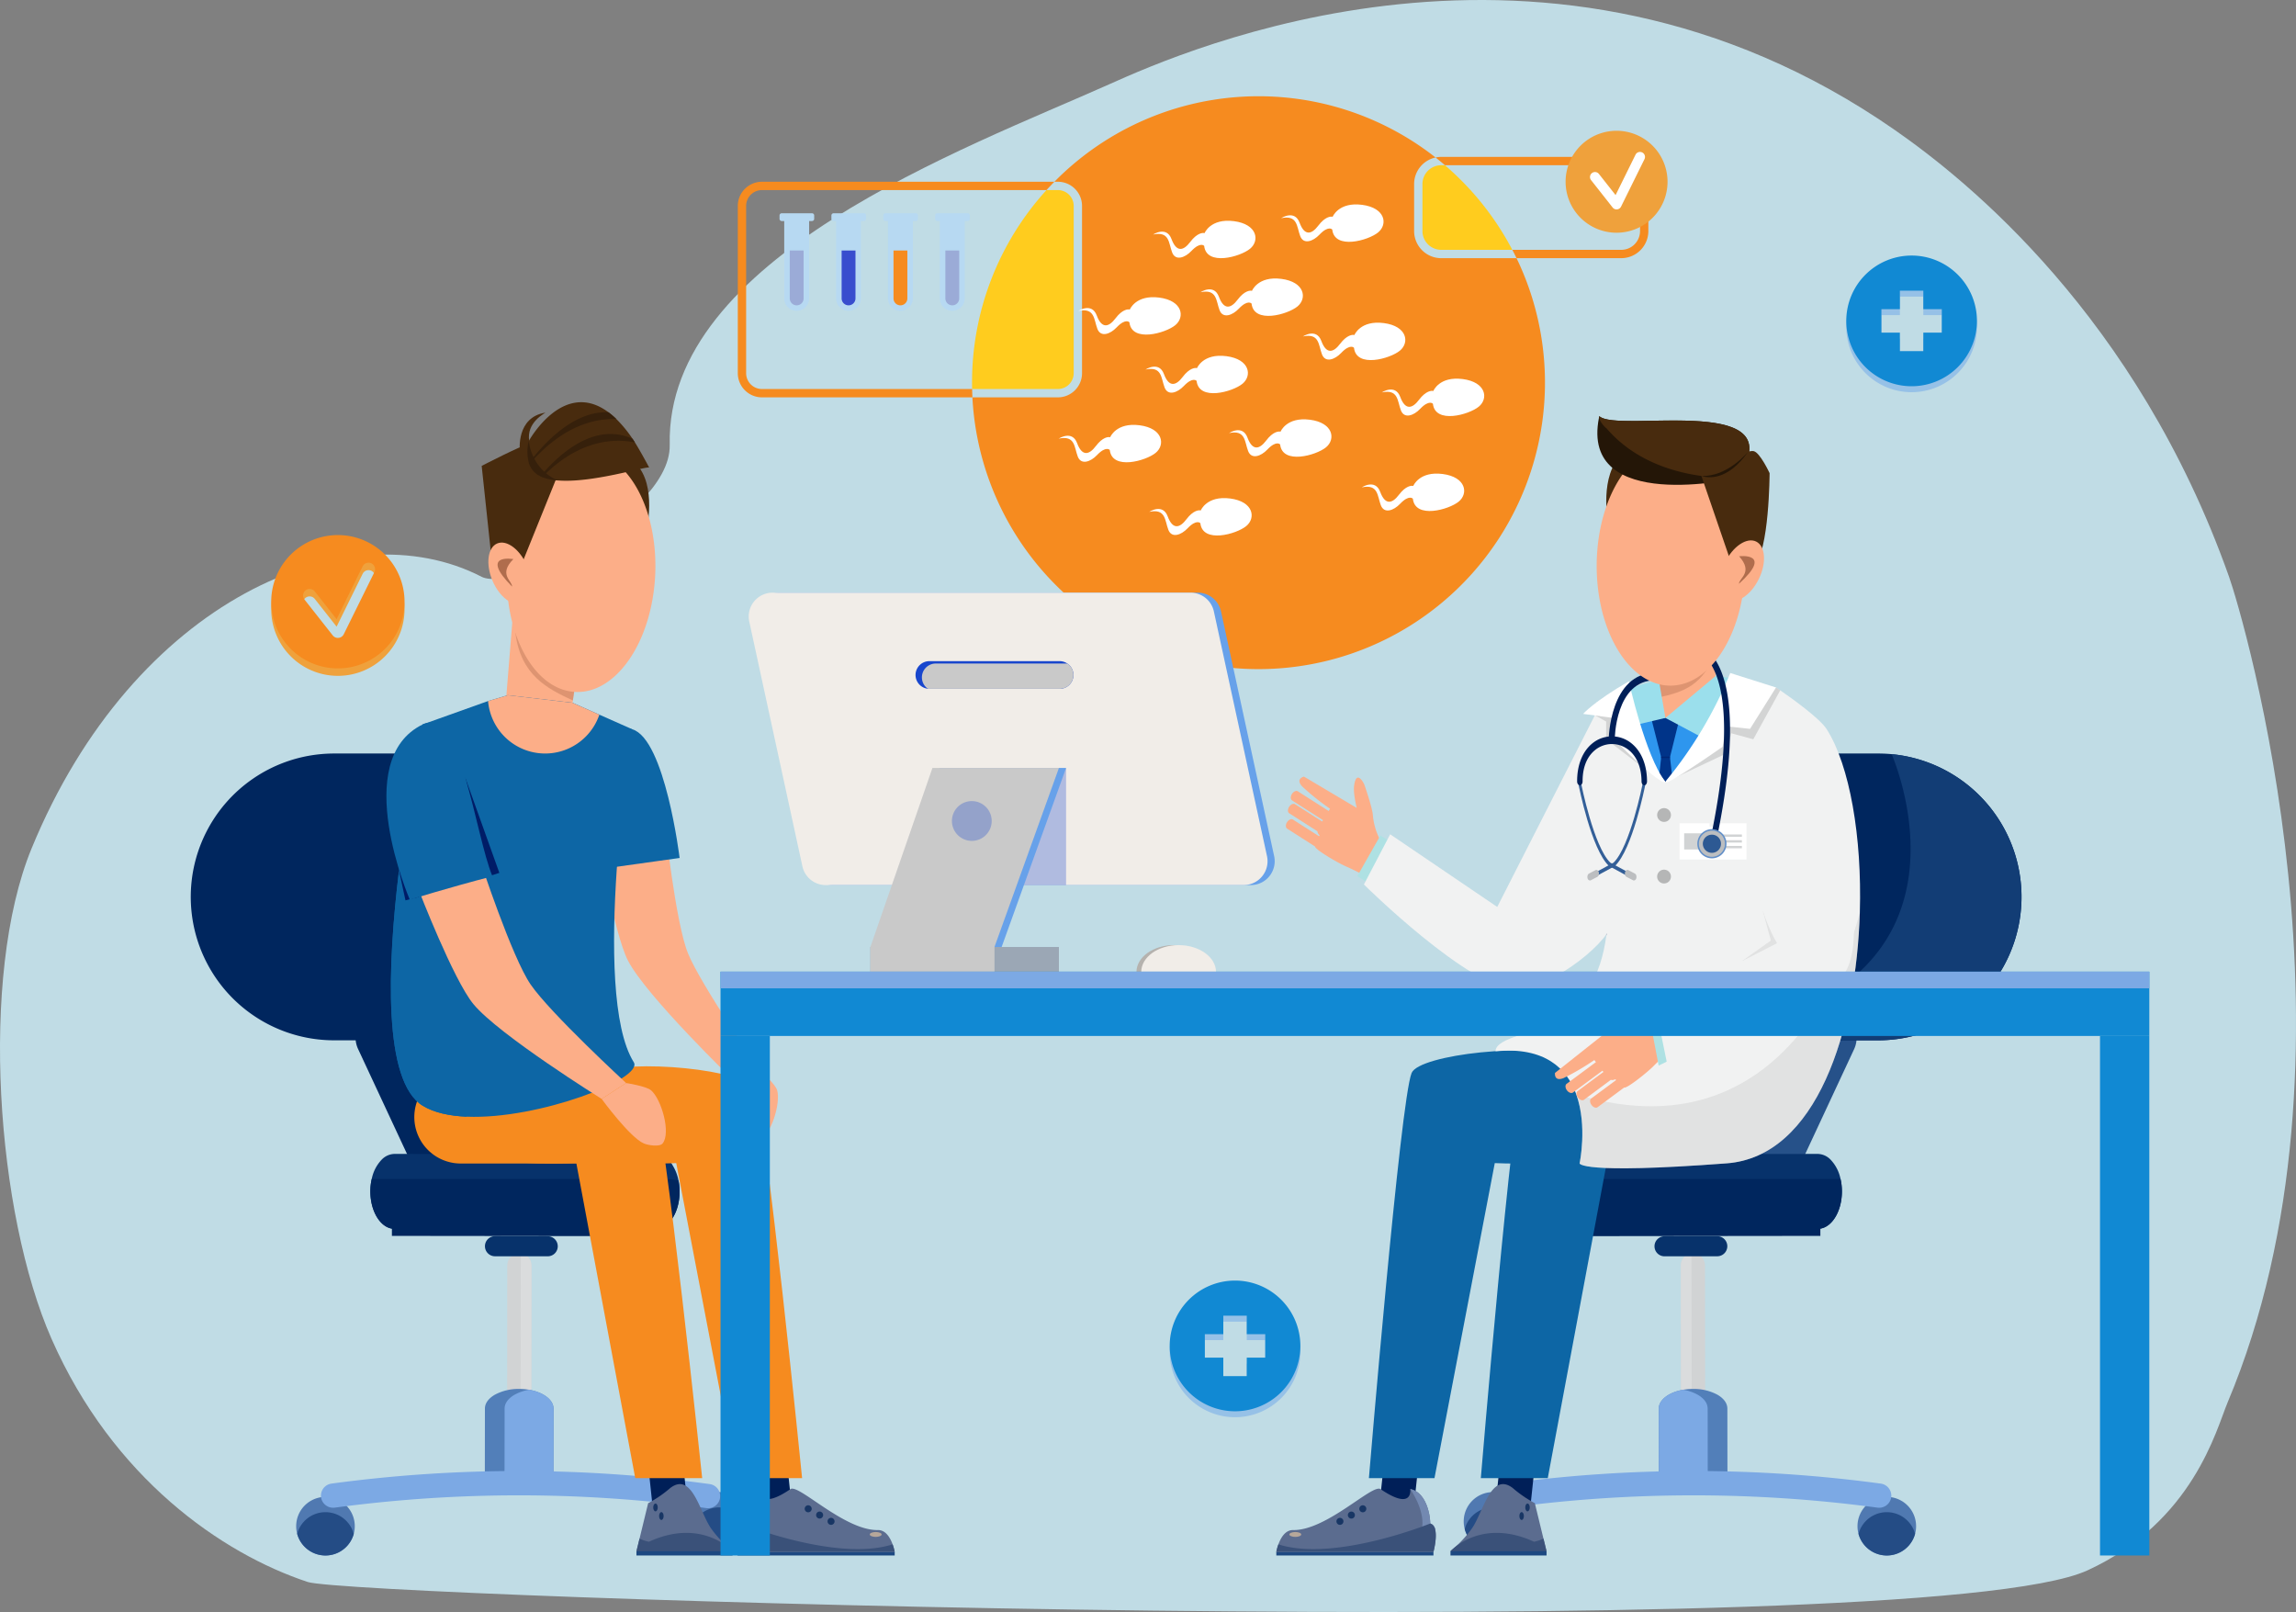 <?xml version="1.0" encoding="UTF-8"?>
<svg xmlns="http://www.w3.org/2000/svg" xmlns:xlink="http://www.w3.org/1999/xlink" width="602.207" height="422.752" viewBox="0 0 602.207 422.752">
  <rect x="0" y="0" width="602.207" height="422.752" fill="#808080" stroke="none"/>
  <defs>
    <clipPath id="clip-path">
      <rect id="Rectangle_2677" data-name="Rectangle 2677" width="513.699" height="382.687" fill="none"></rect>
    </clipPath>
    <clipPath id="clip-path-3">
      <rect id="Rectangle_2651" data-name="Rectangle 2651" width="15.119" height="17.212" fill="none"></rect>
    </clipPath>
    <clipPath id="clip-path-4">
      <rect id="Rectangle_2652" data-name="Rectangle 2652" width="6.021" height="8.905" fill="none"></rect>
    </clipPath>
    <clipPath id="clip-path-5">
      <rect id="Rectangle_2655" data-name="Rectangle 2655" width="16.804" height="21.41" fill="none"></rect>
    </clipPath>
    <clipPath id="clip-path-6">
      <rect id="Rectangle_2656" data-name="Rectangle 2656" width="30.145" height="24.874" fill="none"></rect>
    </clipPath>
    <clipPath id="clip-path-7">
      <rect id="Rectangle_2657" data-name="Rectangle 2657" width="74.379" height="67.196" fill="none"></rect>
    </clipPath>
    <clipPath id="clip-path-8">
      <rect id="Rectangle_2658" data-name="Rectangle 2658" width="16.337" height="13.154" fill="none"></rect>
    </clipPath>
    <clipPath id="clip-path-9">
      <rect id="Rectangle_2666" data-name="Rectangle 2666" width="15.925" height="22.157" fill="none"></rect>
    </clipPath>
    <clipPath id="clip-path-10">
      <rect id="Rectangle_2668" data-name="Rectangle 2668" width="24.125" height="30.714" fill="none"></rect>
    </clipPath>
    <clipPath id="clip-path-11">
      <rect id="Rectangle_2671" data-name="Rectangle 2671" width="10.433" height="10.432" fill="none"></rect>
    </clipPath>
  </defs>
  <g id="Group_51118" data-name="Group 51118" transform="translate(-6375.265 -2584.308)">
    <g id="Group_51117" data-name="Group 51117">
      <path id="Path_52645" data-name="Path 52645" d="M82.925,414.878c-22.563-7.47-51.123-27.268-67.191-63.749-14.472-32.854-19-95.1-5.263-128.566C37.309,157.181,93.592,133.2,128.543,151.27c4.252,2.2,20.621-2.088,27.416-7.465,8.49-6.717,22.142-16.669,21.91-27.166-1.086-49.112,77.106-77.486,115.394-94.589,19.254-8.6,114.864-51.308,205.957,12.06,18.884,13.137,63.4,48.8,87.641,117.159,3.617,10.2,37.868,125.576-.39,216.547-2.974,7.071-8.959,31.2-36.7,43.995-43.888,20.239-455.164,6.936-466.85,3.067" transform="translate(6373.055 2584.308)" fill="#c0dce5"></path>
      <g id="Group_51077" data-name="Group 51077" transform="translate(6425.301 2609.548)">
        <g id="Group_51076" data-name="Group 51076" clip-path="url(#clip-path)">
          <g id="Group_51075" data-name="Group 51075">
            <g id="Group_51074" data-name="Group 51074" clip-path="url(#clip-path)">
              <path id="Path_52860" data-name="Path 52860" d="M267.568,35.357V23.014a7.12,7.12,0,0,1,5.623-6.95,75.133,75.133,0,0,0-99.974,6.361h.912a6.344,6.344,0,0,1,6.338,6.336V72.629a6.345,6.345,0,0,1-6.338,6.338H151.713a75.138,75.138,0,1,0,142.72-36.5H274.677a7.117,7.117,0,0,1-7.109-7.109" transform="translate(53.299 0)" fill="#f68b1f"></path>
              <path id="Path_52861" data-name="Path 52861" d="M239.065,18.311V30.654a4.928,4.928,0,0,0,4.924,4.923h18.649a75.428,75.428,0,0,0-17.677-22.19h-.973a4.929,4.929,0,0,0-4.924,4.924" transform="translate(83.987 4.703)" fill="#ffcc1e"></path>
              <path id="Path_52862" data-name="Path 52862" d="M151.662,70.383h22.491a4.157,4.157,0,0,0,4.153-4.151V22.363a4.157,4.157,0,0,0-4.153-4.151h-2.986a74.859,74.859,0,0,0-19.525,50.527c0,.55.008,1.1.02,1.645" transform="translate(53.274 6.398)" fill="#ffcc1e"></path>
              <path id="Path_52863" data-name="Path 52863" d="M112.514,70.952a4.156,4.156,0,0,1-4.151-4.151V22.931a4.156,4.156,0,0,1,4.151-4.151h74.625q1.018-1.115,2.076-2.185h-76.7a6.345,6.345,0,0,0-6.338,6.336V66.8a6.345,6.345,0,0,0,6.338,6.336h55.2c-.038-.726-.061-1.454-.076-2.185Z" transform="translate(37.301 5.83)" fill="#f68b1f"></path>
              <path id="Path_52864" data-name="Path 52864" d="M290.313,11.77H243.1a7.085,7.085,0,0,0-1.486.159q1.253.985,2.461,2.026h46.243a4.93,4.93,0,0,1,4.924,4.924V31.222a4.929,4.929,0,0,1-4.924,4.923H261.745q.57,1.084,1.107,2.185h27.461a7.117,7.117,0,0,0,7.109-7.108V18.879a7.117,7.117,0,0,0-7.109-7.109" transform="translate(84.88 4.135)" fill="#f68b1f"></path>
              <path id="Path_52865" data-name="Path 52865" d="M118.455,48.039a3.269,3.269,0,0,1-3.266-3.266V23.463h6.532v21.31a3.269,3.269,0,0,1-3.266,3.266" transform="translate(40.467 8.243)" fill="#b7d9f2"></path>
              <path id="Path_52866" data-name="Path 52866" d="M116.262,29.94V42.5a1.816,1.816,0,0,0,3.632,0V29.94Z" transform="translate(40.844 10.518)" fill="#9babd7"></path>
              <path id="Path_52867" data-name="Path 52867" d="M114.85,22.71h7.944a.574.574,0,0,1,.572.572v.892a.574.574,0,0,1-.572.573H114.85a.574.574,0,0,1-.572-.573v-.892a.574.574,0,0,1,.572-.572" transform="translate(40.147 7.978)" fill="#b7d9f2"></path>
              <path id="Path_52868" data-name="Path 52868" d="M148.659,48.039a3.269,3.269,0,0,1-3.266-3.266V23.463h6.532v21.31a3.269,3.269,0,0,1-3.266,3.266" transform="translate(51.078 8.243)" fill="#b7d9f2"></path>
              <path id="Path_52869" data-name="Path 52869" d="M146.466,29.94V42.5a1.816,1.816,0,0,0,3.632,0V29.94Z" transform="translate(51.455 10.518)" fill="#9babd7"></path>
              <path id="Path_52870" data-name="Path 52870" d="M145.054,22.71H153a.574.574,0,0,1,.572.572v.892a.574.574,0,0,1-.572.573h-7.944a.574.574,0,0,1-.572-.573v-.892a.574.574,0,0,1,.572-.572" transform="translate(50.758 7.978)" fill="#b7d9f2"></path>
              <path id="Path_52871" data-name="Path 52871" d="M138.591,48.039a3.269,3.269,0,0,1-3.266-3.266V23.463h6.532v21.31a3.269,3.269,0,0,1-3.266,3.266" transform="translate(47.541 8.243)" fill="#b7d9f2"></path>
              <path id="Path_52872" data-name="Path 52872" d="M136.4,29.94V42.5a1.816,1.816,0,1,0,3.632,0V29.94Z" transform="translate(47.918 10.518)" fill="#f68b1f"></path>
              <path id="Path_52873" data-name="Path 52873" d="M134.986,22.71h7.944a.574.574,0,0,1,.572.572v.892a.574.574,0,0,1-.572.573h-7.944a.574.574,0,0,1-.572-.573v-.892a.574.574,0,0,1,.572-.572" transform="translate(47.221 7.978)" fill="#b7d9f2"></path>
              <path id="Path_52874" data-name="Path 52874" d="M128.523,48.039a3.269,3.269,0,0,1-3.266-3.266V23.463h6.532v21.31a3.269,3.269,0,0,1-3.266,3.266" transform="translate(44.004 8.243)" fill="#b7d9f2"></path>
              <path id="Path_52875" data-name="Path 52875" d="M126.33,29.94V42.5a1.816,1.816,0,0,0,3.632,0V29.94Z" transform="translate(44.381 10.518)" fill="#384dce"></path>
              <path id="Path_52876" data-name="Path 52876" d="M124.918,22.71h7.944a.574.574,0,0,1,.572.572v.892a.574.574,0,0,1-.572.573h-7.944a.574.574,0,0,1-.572-.573v-.892a.574.574,0,0,1,.572-.572" transform="translate(43.684 7.978)" fill="#b7d9f2"></path>
              <path id="Path_52877" data-name="Path 52877" d="M186.775,27.777s3.532-2.336,4.842,1.192c1.3,3.5,3.131,3.116,4.909.754s3.292-2.463,3.757-2.312c0,0,1.551-3.936,7.709-3.14s6.8,5.119,4.22,7.238-11.44,4.619-12.031-.757c0,0-.97-1.166-3.362,1.351-1.662,1.75-4.159,2.657-5.034.381-.95-2.474-.631-5.63-5.011-4.707" transform="translate(65.617 8.489)" fill="#fff"></path>
              <path id="Path_52878" data-name="Path 52878" d="M201.521,66.312s3.532-2.336,4.842,1.192c1.3,3.5,3.131,3.116,4.909.754s3.292-2.463,3.757-2.312c0,0,1.551-3.936,7.709-3.14s6.8,5.119,4.22,7.238-11.44,4.619-12.031-.757c0,0-.97-1.166-3.362,1.351-1.662,1.75-4.159,2.657-5.034.381-.95-2.474-.63-5.63-5.011-4.707" transform="translate(70.797 22.027)" fill="#fff"></path>
              <path id="Path_52879" data-name="Path 52879" d="M185.308,53.979s3.532-2.336,4.842,1.192c1.3,3.5,3.131,3.116,4.909.754s3.292-2.463,3.757-2.312c0,0,1.551-3.936,7.709-3.14s6.8,5.119,4.22,7.238-11.44,4.619-12.031-.757c0,0-.97-1.166-3.362,1.351-1.662,1.75-4.159,2.657-5.034.381-.95-2.474-.63-5.63-5.011-4.707" transform="translate(65.101 17.694)" fill="#fff"></path>
              <path id="Path_52880" data-name="Path 52880" d="M168.457,67.388s3.532-2.336,4.842,1.192c1.3,3.5,3.131,3.116,4.909.754s3.292-2.463,3.757-2.312c0,0,1.551-3.936,7.709-3.14s6.8,5.119,4.22,7.238-11.44,4.619-12.031-.757c0,0-.97-1.166-3.362,1.351-1.662,1.75-4.159,2.657-5.034.381-.95-2.474-.63-5.63-5.011-4.707" transform="translate(59.181 22.405)" fill="#fff"></path>
              <path id="Path_52881" data-name="Path 52881" d="M186.036,81.6s3.532-2.336,4.842,1.192c1.3,3.5,3.131,3.116,4.909.754s3.292-2.463,3.757-2.312c0,0,1.551-3.936,7.709-3.14s6.8,5.119,4.22,7.238-11.44,4.619-12.031-.757c0,0-.97-1.166-3.362,1.351-1.662,1.75-4.159,2.657-5.034.381-.95-2.474-.63-5.63-5.011-4.707" transform="translate(65.357 27.396)" fill="#fff"></path>
              <path id="Path_52882" data-name="Path 52882" d="M227.284,76.845s3.532-2.336,4.842,1.192c1.3,3.5,3.131,3.116,4.909.754s3.292-2.463,3.757-2.312c0,0,1.551-3.936,7.709-3.14s6.8,5.119,4.22,7.238-11.44,4.619-12.031-.757c0,0-.97-1.166-3.362,1.351-1.662,1.75-4.159,2.657-5.034.381-.95-2.474-.631-5.63-5.011-4.707" transform="translate(79.848 25.727)" fill="#fff"></path>
              <path id="Path_52883" data-name="Path 52883" d="M231.175,58.419s3.532-2.336,4.842,1.192c1.3,3.5,3.131,3.116,4.909.754s3.292-2.463,3.757-2.312c0,0,1.551-3.936,7.709-3.14s6.8,5.119,4.22,7.238-11.44,4.619-12.031-.757c0,0-.97-1.166-3.362,1.351-1.662,1.75-4.159,2.657-5.034.381-.95-2.474-.63-5.63-5.011-4.707" transform="translate(81.215 19.254)" fill="#fff"></path>
              <path id="Path_52884" data-name="Path 52884" d="M211.636,24.605s3.532-2.336,4.842,1.192c1.3,3.5,3.131,3.116,4.909.754s3.292-2.463,3.757-2.312c0,0,1.551-3.936,7.709-3.14s6.8,5.119,4.22,7.238-11.44,4.619-12.031-.757c0,0-.97-1.166-3.362,1.351-1.662,1.75-4.159,2.657-5.034.381-.95-2.474-.63-5.63-5.011-4.707" transform="translate(74.351 7.375)" fill="#fff"></path>
              <path id="Path_52885" data-name="Path 52885" d="M195.977,38.976s3.532-2.336,4.842,1.192c1.3,3.5,3.131,3.116,4.909.754s3.292-2.463,3.757-2.312c0,0,1.551-3.936,7.709-3.14s6.8,5.119,4.22,7.238-11.44,4.619-12.031-.757c0,0-.97-1.166-3.362,1.351-1.662,1.75-4.159,2.657-5.034.381-.95-2.474-.63-5.63-5.011-4.707" transform="translate(68.849 12.424)" fill="#fff"></path>
              <path id="Path_52886" data-name="Path 52886" d="M215.858,47.555s3.532-2.336,4.842,1.192c1.3,3.5,3.131,3.116,4.909.754s3.292-2.463,3.757-2.312c0,0,1.551-3.936,7.709-3.14s6.8,5.119,4.22,7.238-11.44,4.619-12.031-.757c0,0-.97-1.166-3.362,1.351-1.662,1.75-4.159,2.657-5.034.381-.95-2.474-.63-5.63-5.011-4.707" transform="translate(75.834 15.438)" fill="#fff"></path>
              <path id="Path_52887" data-name="Path 52887" d="M172.266,42.607s3.532-2.336,4.842,1.192c1.3,3.5,3.131,3.116,4.909.754s3.292-2.463,3.757-2.312c0,0,1.551-3.936,7.709-3.14s6.8,5.119,4.22,7.238-11.44,4.619-12.031-.757c0,0-.97-1.166-3.362,1.351-1.662,1.75-4.159,2.657-5.034.381-.95-2.474-.63-5.63-5.011-4.707" transform="translate(60.519 13.699)" fill="#fff"></path>
              <path id="Path_52888" data-name="Path 52888" d="M266.85,20.07a13.368,13.368,0,1,1,13.369,13.369A13.368,13.368,0,0,1,266.85,20.07" transform="translate(93.748 2.354)" fill="#efa13c"></path>
              <path id="Path_52889" data-name="Path 52889" d="M278.556,25.885a1.309,1.309,0,0,1-1.03-.5L271.86,18.19a1.311,1.311,0,0,1,2.059-1.623L278.3,22.13l5.231-10.6a1.312,1.312,0,0,1,2.353,1.161l-6.153,12.462a1.311,1.311,0,0,1-1.039.724c-.046,0-.092.007-.136.007" transform="translate(95.409 3.794)" fill="#fff"></path>
              <path id="Path_52890" data-name="Path 52890" d="M33.1,86.61a17.483,17.483,0,1,0,17.483,17.483A17.482,17.482,0,0,0,33.1,86.61m9.584,9.716-8.046,16.3a1.714,1.714,0,0,1-1.359.946,1.577,1.577,0,0,1-.178.009,1.715,1.715,0,0,1-1.346-.654l-7.412-9.409a1.715,1.715,0,1,1,2.695-2.122l5.73,7.274L39.6,94.808a1.715,1.715,0,0,1,3.076,1.518" transform="translate(5.485 30.427)" fill="#efa13c"></path>
              <path id="Path_52891" data-name="Path 52891" d="M33.1,85.162a17.483,17.483,0,1,0,17.483,17.483A17.482,17.482,0,0,0,33.1,85.162m9.584,9.716-8.046,16.3a1.714,1.714,0,0,1-1.359.946,1.573,1.573,0,0,1-.178.009,1.715,1.715,0,0,1-1.346-.654l-7.412-9.409a1.715,1.715,0,1,1,2.695-2.122l5.73,7.274L39.6,93.36a1.715,1.715,0,0,1,3.076,1.518" transform="translate(5.485 29.919)" fill="#f68b1f"></path>
              <path id="Path_52892" data-name="Path 52892" d="M338.465,32.073A17.136,17.136,0,1,0,355.6,49.209a17.137,17.137,0,0,0-17.139-17.136m7.924,20.21h-4.848V57.13h-6.148V52.283h-4.848v-6.15h4.848V41.286h6.148v4.847h4.848Z" transform="translate(112.887 11.268)" fill="#96c1e7"></path>
              <path id="Path_52893" data-name="Path 52893" d="M338.465,30.917A17.136,17.136,0,1,0,355.6,48.053a17.137,17.137,0,0,0-17.139-17.136m7.924,20.21h-4.848v4.847h-6.148V51.127h-4.848v-6.15h4.848V40.13h6.148v4.847h4.848Z" transform="translate(112.887 10.862)" fill="#1189d3"></path>
              <path id="Path_52894" data-name="Path 52894" d="M207.143,231a17.137,17.137,0,1,0,17.137,17.137A17.137,17.137,0,0,0,207.143,231m7.923,20.212h-4.847v4.847h-6.15v-4.847h-4.847v-6.15h4.847v-4.847h6.15v4.847h4.847Z" transform="translate(66.752 81.154)" fill="#96c1e7"></path>
              <path id="Path_52895" data-name="Path 52895" d="M207.143,229.845a17.137,17.137,0,1,0,17.137,17.137,17.137,17.137,0,0,0-17.137-17.137m7.923,20.212h-4.847V254.9h-6.15v-4.847h-4.847v-6.15h4.847V239.06h6.15v4.847h4.847Z" transform="translate(66.752 80.748)" fill="#1189d3"></path>
              <path id="Path_52896" data-name="Path 52896" d="M301.348,217.292a6.98,6.98,0,1,0,12.652,5.9L330.644,187.5a6.981,6.981,0,0,0-12.654-5.9Z" transform="translate(105.637 62.382)" fill="#265189"></path>
              <path id="Path_52897" data-name="Path 52897" d="M295.593,262.942a2.15,2.15,0,0,1-.024.364,3.211,3.211,0,0,1-3.138,2.946,3.043,3.043,0,0,1-.372-.028,2.991,2.991,0,0,1-1.87-.936,3.385,3.385,0,0,1-.932-2.34l0-2.485-.015-13-.024-19.629a3.593,3.593,0,0,1,.065-.666,3.156,3.156,0,0,1,3.1-2.643,3.081,3.081,0,0,1,2.238.961,3.289,3.289,0,0,1,.866,1.678,3.423,3.423,0,0,1,.066.661l.022,19.639.016,13Z" transform="translate(101.604 78.878)" fill="#d1d3d4"></path>
              <path id="Path_52898" data-name="Path 52898" d="M292.059,266.217a2.989,2.989,0,0,1-1.869-.938,3.38,3.38,0,0,1-.934-2.339l0-2.485-.015-13-.024-19.629a3.507,3.507,0,0,1,.066-.668,3.224,3.224,0,0,1,2.732-2.619l0,2.619.019,20.3.018,12.678v.788Z" transform="translate(101.604 78.884)" fill="#dadcdd"></path>
              <path id="Path_52899" data-name="Path 52899" d="M338.875,279.5a7.509,7.509,0,0,1-.262,2.009,7.688,7.688,0,0,1-14.84.018,7.494,7.494,0,0,1-.266-2.008,7.684,7.684,0,1,1,15.368-.019" transform="translate(113.652 95.493)" fill="#5079b1"></path>
              <path id="Path_52900" data-name="Path 52900" d="M338.544,280.465a7.688,7.688,0,0,1-14.84.018,7.686,7.686,0,0,1,14.84-.018" transform="translate(113.722 96.538)" fill="#244c85"></path>
              <path id="Path_52901" data-name="Path 52901" d="M262.442,278.571a7.475,7.475,0,0,1-.263,2.012,7.687,7.687,0,0,1-14.837.018,7.512,7.512,0,0,1-.268-2.009,7.684,7.684,0,1,1,15.368-.02" transform="translate(86.8 95.167)" fill="#5079b1"></path>
              <path id="Path_52902" data-name="Path 52902" d="M262.109,279.538a7.687,7.687,0,0,1-14.837.018,7.683,7.683,0,0,1,14.837-.018" transform="translate(86.87 96.212)" fill="#244c85"></path>
              <path id="Path_52903" data-name="Path 52903" d="M302.927,256.01l.02,16.833c0,2.84-4.026,5.151-8.99,5.159a15.5,15.5,0,0,1-2.586-.212,11.714,11.714,0,0,1-3.777-1.289c-1.632-.927-2.638-2.219-2.639-3.638l-.02-16.832c0-2.328,2.69-4.3,6.4-4.943a15.188,15.188,0,0,1,2.586-.216,13.1,13.1,0,0,1,6.362,1.5c1.632.931,2.639,2.215,2.64,3.64" transform="translate(100.101 88.135)" fill="#527fb9"></path>
              <path id="Path_52904" data-name="Path 52904" d="M297.758,255.959l.02,16.833c0,2.326-2.7,4.3-6.408,4.942a11.714,11.714,0,0,1-3.777-1.289c-1.632-.927-2.638-2.219-2.639-3.638l-.02-16.832c0-2.328,2.69-4.3,6.4-4.944a11.9,11.9,0,0,1,3.777,1.289c1.635.928,2.641,2.213,2.643,3.639" transform="translate(100.101 88.191)" fill="#7ca9e4"></path>
              <path id="Path_52905" data-name="Path 52905" d="M357.254,273.741a3.22,3.22,0,0,1-3.661,2.662,362.588,362.588,0,0,0-97.285.117,3.183,3.183,0,1,1-.941-6.294,366.873,366.873,0,0,1,99.155-.12,3.2,3.2,0,0,1,2.731,3.635" transform="translate(88.743 93.731)" fill="#7ca9e4"></path>
              <path id="Path_52906" data-name="Path 52906" d="M303.2,223.863a2.637,2.637,0,0,1-2.626,2.634l-4.074.005-3.469,0h-2.738l-3.554.005a2.625,2.625,0,0,1-2.634-2.624v-.012a2.634,2.634,0,0,1,2.626-2.624l13.835-.019a2.635,2.635,0,0,1,2.634,2.631" transform="translate(99.811 77.722)" fill="#07326b"></path>
              <path id="Path_52907" data-name="Path 52907" d="M341.569,215.08c.005,5.088-2.48,9.27-5.655,9.784a4.538,4.538,0,0,1-.651.05l-39.625.047L266.789,225c-3.49.005-6.326-4.386-6.331-9.819a14.8,14.8,0,0,1,.285-2.923,11.691,11.691,0,0,1,1.558-4.024,5.483,5.483,0,0,1,4.467-2.886l46.239-.055,22.23-.028a4.808,4.808,0,0,1,3.362,1.511,10.188,10.188,0,0,1,2.609,5.086,14.306,14.306,0,0,1,.359,3.222" transform="translate(91.502 72.111)" fill="#07326b"></path>
              <path id="Path_52908" data-name="Path 52908" d="M335.914,223.154l.005,1.9-69.13.078v-1.846c-3.489,0-6.326-4.388-6.331-9.82a14.809,14.809,0,0,1,.285-2.923,20.421,20.421,0,0,1,4.154-.423h75.265c.35,0,.7.008,1.049.027a14.372,14.372,0,0,1,.358,3.22c.005,5.089-2.48,9.27-5.655,9.784" transform="translate(91.502 73.819)" fill="#00265e"></path>
              <path id="Path_52909" data-name="Path 52909" d="M273.733,165.164a37.568,37.568,0,0,0,37.606,37.606H346.4a37.605,37.605,0,0,0,3.544-75.043q-1.749-.168-3.544-.169H311.339a37.607,37.607,0,0,0-37.606,37.606" transform="translate(96.166 44.813)" fill="#00265e"></path>
              <path id="Path_52910" data-name="Path 52910" d="M293.8,201.242a37.691,37.691,0,0,0,10.49,1.484h35.065a37.605,37.605,0,0,0,3.543-75.043c1.527,3.562,25.875,63.055-49.1,73.559" transform="translate(103.215 44.857)" fill="#123d75"></path>
              <path id="Path_52911" data-name="Path 52911" d="M212.865,143.993c.416-.658,1.108-.965,1.546-.691l6.847,4.374c.046-.091.1-.177.147-.268a1.543,1.543,0,0,1-.58-1.035l-7.39-4.721c-.434-.276-.445-1.034-.024-1.689s1.111-.969,1.546-.691l7.112,4.54.22-.357-8.109-5.177c-.434-.274-.443-1.035-.026-1.69s1.111-.965,1.547-.691l8.077,5.157.363-.589-.012,0a64.546,64.546,0,0,1-7.274-5.826c-1.9-2.065.445-2.6.445-2.6l13.841,8.213s-.974-3.812-.685-5.863c.628-4.454,2.623-.392,2.623-.392s2.153,6.084,2.292,8.165a17.147,17.147,0,0,0,5.888,11.479l-4.719,6.313a67.775,67.775,0,0,0-7.985-4.263c-2.139-.861-8.463-4.594-8.35-5.331l-7.316-4.673c-.434-.278-.445-1.035-.024-1.692" transform="translate(74.674 46.386)" fill="#fcae88"></path>
              <path id="Path_52912" data-name="Path 52912" d="M235.766,145.445l-3.3-1.972-6.038,10.632,2.813,1.83Z" transform="translate(79.547 50.404)" fill="#aee1e3"></path>
              <path id="Path_52913" data-name="Path 52913" d="M289.032,119.045l-26.356,51.739L234.59,151.732,227.7,164.9s27.821,27.53,39.946,27.511c7.766-.012,22.814-10.424,25.525-17.7,4.871-13.078-4.14-55.667-4.14-55.667" transform="translate(79.994 41.822)" fill="#f1f2f2"></path>
              <path id="Path_52914" data-name="Path 52914" d="M300.066,126.843l-15.606.122.354-5.776.292-4.685,14.79-12.528.038,5.338Z" transform="translate(99.934 36.528)" fill="#fcae88"></path>
              <g id="Group_51049" data-name="Group 51049" transform="translate(384.749 140.506)" opacity="0.39">
                <g id="Group_51048" data-name="Group 51048">
                  <g id="Group_51047" data-name="Group 51047" clip-path="url(#clip-path-3)">
                    <path id="Path_52915" data-name="Path 52915" d="M299.841,109.313c-3.15,8.384-7.921,10.393-15.12,11.875l.292-4.684,14.79-12.528Z" transform="translate(-284.722 -103.977)" fill="#b06d4d"></path>
                  </g>
                </g>
              </g>
              <path id="Path_52916" data-name="Path 52916" d="M282.39,115.038l-5.158,4.107,5.117,24.236h17l1.55-24.374-11.7,5.32Z" transform="translate(97.395 40.414)" fill="#2e96ee"></path>
              <path id="Path_52917" data-name="Path 52917" d="M288.384,130.9l.031.28,2.205,19.062c-1.9-.364-4.124-.788-6.474-1.234l1.912-17.818.027-.282-.046-.105-2.584-10.15,7.482,0-2.508,10.139Z" transform="translate(99.582 42.386)" fill="#003489"></path>
              <path id="Path_52918" data-name="Path 52918" d="M285.367,128.163l2.392-.008-.047.107.031.28-2.357.008Z" transform="translate(100.253 45.022)" fill="#002775"></path>
              <g id="Group_51052" data-name="Group 51052" transform="translate(392.475 160.266)" opacity="0.26">
                <g id="Group_51051" data-name="Group 51051">
                  <g id="Group_51050" data-name="Group 51050" clip-path="url(#clip-path-4)">
                    <path id="Path_52919" data-name="Path 52919" d="M296.252,127.505c-1.993-2.507-5.812-7.647-5.812-7.647s2.9-2.308,4.678-.67a3.2,3.2,0,0,1,.758,1.138c.557,1.319.788,3.55.376,7.18" transform="translate(-290.44 -118.6)" fill="#4b77af"></path>
                  </g>
                </g>
              </g>
              <path id="Path_52920" data-name="Path 52920" d="M230.418,282.839l2.688-25.264h9.078L239.5,282.839Z" transform="translate(80.949 90.489)" fill="#001f58"></path>
              <path id="Path_52921" data-name="Path 52921" d="M210.7,286.826h41.214s.957-3.495.484-5.717a2.01,2.01,0,0,0-1.332-1.735c0-2.724-1.274-8.315-5.239-9.031l0,0c.026.195.724,5.788-7.793,0-2.117-1.44-14.124,10.879-22.944,10.746-2.061-.032-3.236,2.076-3.842,3.744a12.444,12.444,0,0,0-.55,1.993" transform="translate(74.022 94.934)" fill="#5b6c8f"></path>
              <path id="Path_52922" data-name="Path 52922" d="M236.7,270.316c.119.166,4.669,6.643,2.712,11.529a11.376,11.376,0,0,0,3.857-.769,2.013,2.013,0,0,0-1.332-1.735c0-2.723-1.274-8.313-5.239-9.029l0,0" transform="translate(83.154 94.964)" fill="#7389b1"></path>
              <rect id="Rectangle_2653" data-name="Rectangle 2653" width="41.214" height="0.927" transform="translate(284.724 381.76)" fill="#1c4881"></rect>
              <path id="Path_52923" data-name="Path 52923" d="M210.7,284.448h41.214s1.843-6.736-.849-7.453c0,0-25.18,10.185-39.815,5.459a12.443,12.443,0,0,0-.55,1.993" transform="translate(74.022 97.312)" fill="#3a5179"></path>
              <path id="Path_52924" data-name="Path 52924" d="M226.808,274.385a.921.921,0,1,0,.92-.931.925.925,0,0,0-.92.931" transform="translate(79.681 96.068)" fill="#183664"></path>
              <path id="Path_52925" data-name="Path 52925" d="M224.589,275.605a.921.921,0,1,0,.92-.931.927.927,0,0,0-.92.931" transform="translate(78.901 96.497)" fill="#183664"></path>
              <path id="Path_52926" data-name="Path 52926" d="M222.37,276.824a.92.92,0,1,0,.919-.931.926.926,0,0,0-.919.931" transform="translate(78.122 96.925)" fill="#183664"></path>
              <path id="Path_52927" data-name="Path 52927" d="M213.235,279.283c0,.354.7.642,1.558.642s1.558-.288,1.558-.642-.7-.641-1.558-.641-1.558.286-1.558.641" transform="translate(74.912 97.891)" fill="#b6a79a"></path>
              <path id="Path_52928" data-name="Path 52928" d="M252.947,282.81l2.663-25.152H264.8l-2.662,25.152Z" transform="translate(88.864 90.518)" fill="#001f58"></path>
              <path id="Path_52929" data-name="Path 52929" d="M269.7,286.947s-15.133,1.115-25.2,0l.012-.012c.018-.024.061-.066.122-.134a30.391,30.391,0,0,0,5.4-5.694c3.053-4.222,5.017-15.075,10.763-10.769a31.694,31.694,0,0,0,5.836,4.011l2.259,9.3Z" transform="translate(85.898 94.625)" fill="#5b6c8f"></path>
              <path id="Path_52930" data-name="Path 52930" d="M269.7,283.623s-15.133,1.115-25.2,0l.012-.012c.018-.024.061-.066.122-.134,1.091-1.1,8.84-8.285,21.8-2.339a11.944,11.944,0,0,0,2.459-.816Z" transform="translate(85.898 97.949)" fill="#3a5179"></path>
              <rect id="Rectangle_2654" data-name="Rectangle 2654" width="25.198" height="1.116" transform="translate(330.404 381.57)" fill="#1c4881"></rect>
              <path id="Path_52931" data-name="Path 52931" d="M257.878,275.806c0,.569.265,1.028.593,1.028s.595-.459.595-1.028-.266-1.028-.595-1.028-.593.461-.593,1.028" transform="translate(90.596 96.533)" fill="#183664"></path>
              <path id="Path_52932" data-name="Path 52932" d="M259.02,274.141c0,.568.265,1.028.592,1.028s.595-.461.595-1.028-.265-1.028-.595-1.028-.592.461-.592,1.028" transform="translate(90.997 95.948)" fill="#183664"></path>
              <path id="Path_52933" data-name="Path 52933" d="M281.919,187.064c-9.711-4.144-40.027-.857-42.045,4.034-2.978,7.224-11.2,106.247-11.2,106.247h17.2l15.814-82.613s18.244.872,22.5-1.951c5.38-3.566,11.383-19.891-2.265-25.717" transform="translate(80.336 65.055)" fill="#0d66a5"></path>
              <path id="Path_52934" data-name="Path 52934" d="M303.642,187.064c-9.712-4.144-40.027-.857-42.046,4.034-2.978,7.224-11.2,106.247-11.2,106.247h17.556l15.454-82.613s18.244.872,22.5-1.951c5.378-3.566,11.383-19.891-2.265-25.717" transform="translate(87.967 65.055)" fill="#0d66a5"></path>
              <path id="Path_52935" data-name="Path 52935" d="M299.446,112.483l-13.221,11.036,11.508,6.135,11.533-15.694Z" transform="translate(100.554 39.517)" fill="#9bdfec"></path>
              <path id="Path_52936" data-name="Path 52936" d="M288.859,123.25l-1.739-10-8.393,2.365,1.6,9.65Z" transform="translate(97.92 39.785)" fill="#9bdfec"></path>
              <path id="Path_52937" data-name="Path 52937" d="M253.264,210.119c12.962-1.2,18.733,4.588,21.156,11.335v.007c2.973,8.307.876,18.077.876,18.077s-.181,2.935,38.607,0c23.586-1.789,33.981-34.869,34.895-65.891v-.005c.582-19.61-2.622-38.388-8.681-47.939-1.846-2.912-9.365-8.257-12.205-10.209-.682-.476-1.1-.751-1.1-.751l-13.965,9.3-14.973,15.386-.074.074s-17.344-23.209-18.183-20.686c5.8,60.758,5.6,72.656-12.236,84.287-3.3,2.153-14.121,3.436-14.121,7.016" transform="translate(88.975 40.31)" fill="#f1f2f2"></path>
              <g id="Group_51055" data-name="Group 51055" transform="translate(368.403 157.928)" opacity="0.5">
                <g id="Group_51054" data-name="Group 51054">
                  <g id="Group_51053" data-name="Group 51053" clip-path="url(#clip-path-5)">
                    <path id="Path_52938" data-name="Path 52938" d="M289.43,138.28l-13.97-10.7v-4.646l-2.834-1.586.657-1.824,5.567-2.657Z" transform="translate(-272.626 -116.87)" fill="#b5b6b6"></path>
                  </g>
                </g>
              </g>
              <path id="Path_52939" data-name="Path 52939" d="M282.254,113.541s4.265,19.513,9.582,26.384c-1.572,1.169-14.566-12.331-14.566-12.331l.845-4.447-7.866-1.058s2.857-3.255,12.005-8.548" transform="translate(94.942 39.888)" fill="#fff"></path>
              <g id="Group_51058" data-name="Group 51058" transform="translate(386.742 155.051)" opacity="0.5">
                <g id="Group_51057" data-name="Group 51057">
                  <g id="Group_51056" data-name="Group 51056" clip-path="url(#clip-path-6)">
                    <path id="Path_52940" data-name="Path 52940" d="M286.2,139.615l16.136-7.624,1.146-5.244,5.794,1.584,7.069-12.837c-.682-.477-1.1-.751-1.1-.751l-13.965,9.3-14.973,15.385Z" transform="translate(-286.197 -114.741)" fill="#b5b6b6"></path>
                  </g>
                </g>
              </g>
              <path id="Path_52941" data-name="Path 52941" d="M315.223,115.73l-6.813,10.852L302.1,125.9l-.889,5.38s-17.713,12.419-14.573,8.6a109.463,109.463,0,0,0,16.587-27.944Z" transform="translate(100.568 39.322)" fill="#fff"></path>
              <g id="Group_51061" data-name="Group 51061" transform="translate(363.394 213.956)" opacity="0.27">
                <g id="Group_51060" data-name="Group 51060">
                  <g id="Group_51059" data-name="Group 51059" clip-path="url(#clip-path-7)">
                    <path id="Path_52942" data-name="Path 52942" d="M269.8,224.223s-.181,2.935,38.607,0c23.586-1.79,33.982-34.869,34.895-65.891-.407,1.759-15.486,65.566-74.379,47.815,2.973,8.307.877,18.077.877,18.077" transform="translate(-268.919 -158.332)" fill="#b5b6b6"></path>
                  </g>
                </g>
              </g>
              <g id="Group_51064" data-name="Group 51064" transform="translate(406.84 213.666)" opacity="0.27">
                <g id="Group_51063" data-name="Group 51063">
                  <g id="Group_51062" data-name="Group 51062" clip-path="url(#clip-path-8)">
                    <path id="Path_52943" data-name="Path 52943" d="M306.567,158.117l2.1,7.758-7.594,5.4,16.337-2.7Z" transform="translate(-301.07 -158.117)" fill="#b5b6b6"></path>
                  </g>
                </g>
              </g>
              <path id="Path_52944" data-name="Path 52944" d="M284.62,139.962a1.809,1.809,0,1,0,1.809-1.809,1.81,1.81,0,0,0-1.809,1.809" transform="translate(99.991 48.535)" fill="#b5b6b6"></path>
              <path id="Path_52945" data-name="Path 52945" d="M284.62,151.91a1.809,1.809,0,1,0,1.809-1.809,1.809,1.809,0,0,0-1.809,1.809" transform="translate(99.991 52.732)" fill="#b5b6b6"></path>
              <path id="Path_52946" data-name="Path 52946" d="M274.377,201.767c-.466-.624-.505-1.381-.093-1.692l6.531-4.832c-.068-.077-.131-.154-.2-.235a1.538,1.538,0,0,1-1.174.173L272.4,200.4c-.413.305-1.126.047-1.588-.58s-.507-1.384-.093-1.692l6.781-5.021-.255-.332-7.73,5.724c-.412.309-1.126.046-1.589-.578s-.5-1.382-.092-1.692l7.7-5.7-.422-.551-.007.012a64.56,64.56,0,0,1-8.039,4.713c-2.608,1.038-2.27-1.343-2.27-1.343l12.613-10s-3.909-.451-5.72-1.454c-3.938-2.177.57-2.59.57-2.59s6.451.162,8.444.776a17.14,17.14,0,0,0,12.824-1.4l4.212,6.663a68.037,68.037,0,0,0-6.832,5.934c-1.568,1.692-7.315,6.267-7.962,5.9l-6.977,5.165c-.414.307-1.126.046-1.589-.58" transform="translate(93.021 62.775)" fill="#fcae88"></path>
              <path id="Path_52947" data-name="Path 52947" d="M286.211,177.947l-3.078,1.188,2.405,12.556,3.217-1.57Z" transform="translate(99.468 62.515)" fill="#aee1e3"></path>
              <path id="Path_52948" data-name="Path 52948" d="M324.026,123.883s18.533,47.553,10.182,62.124c-5.567,9.715-46.547,25.648-46.547,25.648L284.238,194.9l31.973-16.306s-17.926-28.392,7.815-54.708" transform="translate(99.857 43.522)" fill="#f1f2f2"></path>
              <rect id="Rectangle_2659" data-name="Rectangle 2659" width="17.575" height="9.501" transform="translate(390.478 190.664)" fill="#fff"></rect>
              <rect id="Rectangle_2660" data-name="Rectangle 2660" width="4.946" height="4.239" transform="translate(391.696 193.295)" fill="#d1d3d4"></rect>
              <rect id="Rectangle_2661" data-name="Rectangle 2661" width="8.869" height="0.619" transform="translate(397.967 193.603)" fill="#d1d3d4"></rect>
              <rect id="Rectangle_2662" data-name="Rectangle 2662" width="8.869" height="0.618" transform="translate(397.967 195.105)" fill="#d1d3d4"></rect>
              <rect id="Rectangle_2663" data-name="Rectangle 2663" width="8.869" height="0.618" transform="translate(397.967 196.607)" fill="#d1d3d4"></rect>
              <rect id="Rectangle_2664" data-name="Rectangle 2664" width="1.855" height="2.549" transform="translate(398.337 188.98)" fill="#f1f2f2"></rect>
              <path id="Path_52949" data-name="Path 52949" d="M282.648,157.885l-5.327-2.9c-4.58-4.377-7.82-20.614-7.954-21.3l.689-.27c.032.165,3.286,16.485,7.632,20.7l5.217,2.82Z" transform="translate(94.632 46.87)" fill="#335f98"></path>
              <path id="Path_52950" data-name="Path 52950" d="M280.729,152.921a.506.506,0,0,1-.232-.058l-1.7-.889a.825.825,0,0,1-.377-.492,1.3,1.3,0,0,1-.019-.722c.126-.474.526-.731.859-.557l1.7.892a.833.833,0,0,1,.376.492,1.3,1.3,0,0,1,.018.722.725.725,0,0,1-.626.612" transform="translate(97.791 52.749)" fill="#bcbec0"></path>
              <path id="Path_52951" data-name="Path 52951" d="M272.555,157.885l-.257-.945,5.215-2.82c4.349-4.223,7.6-20.54,7.634-20.7l.692.27c-.136.689-3.376,16.927-7.957,21.3l-.073.054Z" transform="translate(95.662 46.87)" fill="#335f98"></path>
              <path id="Path_52952" data-name="Path 52952" d="M271.746,152.921a.722.722,0,0,1-.627-.613,1.28,1.28,0,0,1,.018-.72.836.836,0,0,1,.374-.492l1.7-.892c.335-.174.734.082.861.557a1.309,1.309,0,0,1-.019.722.825.825,0,0,1-.377.492l-1.7.889a.51.51,0,0,1-.231.058" transform="translate(95.233 52.749)" fill="#bcbec0"></path>
              <path id="Path_52953" data-name="Path 52953" d="M286.7,137.059c-.395,0-.715-.447-.718-1-.015-3.592-1.205-6.519-3.354-8.244a6.98,6.98,0,0,0-8.884.045c-1.481,1.22-3.243,3.632-3.224,8.185,0,.557-.318,1.012-.714,1.016h0c-.395,0-.714-.45-.718-1.005-.016-4.3,1.381-7.834,3.935-9.942a8.1,8.1,0,0,1,10.317-.055c2.612,2.1,4.063,5.646,4.078,9.989,0,.558-.316,1.013-.712,1.016Z" transform="translate(94.535 43.643)" fill="#001f58"></path>
              <path id="Path_52954" data-name="Path 52954" d="M276.8,129.463l-1.585-.018c0-.17.234-17.583,12.4-17.583l-.124,1.989c-10.617,0-10.693,15.458-10.694,15.612" transform="translate(96.687 39.299)" fill="#001f58"></path>
              <path id="Path_52955" data-name="Path 52955" d="M296.149,157.079c6.051-29.232,3.065-41.256-.505-46.193a8.121,8.121,0,0,0-3.736-2.927l.376-1.85s2.211.564,4.551,3.717c3.823,5.153,7.077,17.587.869,47.576Z" transform="translate(102.549 37.278)" fill="#001f58"></path>
              <path id="Path_52956" data-name="Path 52956" d="M299.986,146.852a3.825,3.825,0,1,1-2.954-4.531,3.824,3.824,0,0,1,2.954,4.531" transform="translate(102.73 49.97)" fill="#628fc8"></path>
              <path id="Path_52957" data-name="Path 52957" d="M299.494,146.666a3.428,3.428,0,1,1-2.647-4.061,3.427,3.427,0,0,1,2.647,4.061" transform="translate(102.833 50.073)" fill="#bcbec0"></path>
              <path id="Path_52958" data-name="Path 52958" d="M298.2,146.179a2.382,2.382,0,1,1-1.839-2.82,2.384,2.384,0,0,1,1.839,2.82" transform="translate(103.105 50.346)" fill="#2d5993"></path>
              <path id="Path_52959" data-name="Path 52959" d="M277.8,70.543c-4.874,6.153-2.463,17.614-2.463,17.614l11.4-7.847.057-9.715s-7.594-1.815-8.99-.053" transform="translate(96.518 24.512)" fill="#482b0e"></path>
              <path id="Path_52960" data-name="Path 52960" d="M311.792,99.344a49.647,49.647,0,0,1-.808,8.7q-.215,1.216-.493,2.381h-.007a40.392,40.392,0,0,1-1.293,4.4c-3.392,9.574-9.767,16.01-17.041,15.968-7.148-.043-13.365-6.346-16.687-15.693a41.923,41.923,0,0,1-1.408-4.884v-.009q-.266-1.178-.47-2.393a49.683,49.683,0,0,1-.7-8.7c.007-1.431.077-2.832.2-4.205.005-.084.007-.122.007-.122,1.4-15.375,9.6-27.174,19.436-27.114,9.87.057,17.956,12.029,19.124,27.491.1,1.363.155,2.762.146,4.18" transform="translate(95.866 23.774)" fill="#fcae88"></path>
              <path id="Path_52961" data-name="Path 52961" d="M310.982,76.322c-.376.65-.807,1.328-1.3,2.046,0,0-41.245,9.461-36.25-15.855l.088-.434c4.555,4.453,49-5.824,37.461,14.243" transform="translate(95.913 21.809)" fill="#241607"></path>
              <path id="Path_52962" data-name="Path 52962" d="M310.873,76.322c-1.381,1.169-2.216,1.862-2.216,1.862s-20.9,1.561-33.3-12.85a6.3,6.3,0,0,1-2.031-2.822l.088-.434c4.555,4.453,49-5.824,37.461,14.243" transform="translate(96.022 21.809)" fill="#482b0e"></path>
              <path id="Path_52963" data-name="Path 52963" d="M311.185,74.646s-.065,20.694-4.122,24.3c-1.238,1.1-6.546-2.5-6.546-2.5L292.958,74.4s11.563-6.036,14.06-5.513c1.638.339,4.166,5.758,4.166,5.758" transform="translate(102.92 24.19)" fill="#482b0e"></path>
              <path id="Path_52964" data-name="Path 52964" d="M305.5,68.963s-5.38,6.663-12.289,6.388c1.551.509,6.75,1.523,12.289-6.388" transform="translate(103.008 24.228)" fill="#241607"></path>
              <path id="Path_52965" data-name="Path 52965" d="M307.018,96.292c-2.051,4.216-5.7,6.669-8.148,5.477s-2.772-5.576-.722-9.792,5.7-6.671,8.151-5.478,2.77,5.576.719,9.793" transform="translate(104.269 30.282)" fill="#fcae88"></path>
              <path id="Path_52966" data-name="Path 52966" d="M300.542,89.293S309.7,88.16,300.5,96.5c.016-1.526,3.828-2.945.043-7.207" transform="translate(105.569 31.352)" fill="#b06d4d"></path>
              <path id="Path_52967" data-name="Path 52967" d="M61.949,217.292a6.981,6.981,0,0,1-12.654,5.9L32.652,187.5a6.981,6.981,0,1,1,12.654-5.9Z" transform="translate(11.241 62.381)" fill="#00265e"></path>
              <path id="Path_52968" data-name="Path 52968" d="M61.4,262.942a2.153,2.153,0,0,0,.024.364,3.212,3.212,0,0,0,3.138,2.946,3.337,3.337,0,0,0,.372-.027,2.993,2.993,0,0,0,1.87-.938,3.381,3.381,0,0,0,.932-2.339l0-2.485.016-13,.023-19.631a3.48,3.48,0,0,0-.065-.666,3.156,3.156,0,0,0-3.1-2.643,3.083,3.083,0,0,0-2.238.961,3.288,3.288,0,0,0-.866,1.678,3.424,3.424,0,0,0-.065.661l-.023,19.64-.016,12.994Z" transform="translate(21.572 78.878)" fill="#d1d3d4"></path>
              <path id="Path_52969" data-name="Path 52969" d="M64.02,266.217a2.993,2.993,0,0,0,1.87-.938,3.381,3.381,0,0,0,.932-2.339l0-2.485.015-13,.024-19.629a3.494,3.494,0,0,0-.066-.668,3.224,3.224,0,0,0-2.732-2.619l0,2.619-.02,20.3-.016,12.678v.788Z" transform="translate(22.491 78.884)" fill="#dadcdd"></path>
              <path id="Path_52970" data-name="Path 52970" d="M20.459,279.5a7.5,7.5,0,0,0,.261,2.009,7.688,7.688,0,0,0,14.84.018,7.438,7.438,0,0,0,.268-2.007,7.684,7.684,0,1,0-15.368-.02" transform="translate(7.188 95.493)" fill="#5079b1"></path>
              <path id="Path_52971" data-name="Path 52971" d="M20.653,280.465a7.688,7.688,0,0,0,14.84.016,7.686,7.686,0,0,0-14.84-.016" transform="translate(7.256 96.538)" fill="#244c85"></path>
              <path id="Path_52972" data-name="Path 52972" d="M96.892,278.571a7.423,7.423,0,0,0,.264,2.012,7.687,7.687,0,0,0,14.837.018,7.505,7.505,0,0,0,.268-2.009,7.684,7.684,0,1,0-15.368-.02" transform="translate(34.039 95.167)" fill="#5079b1"></path>
              <path id="Path_52973" data-name="Path 52973" d="M97.086,279.538a7.687,7.687,0,0,0,14.837.018,7.683,7.683,0,0,0-14.837-.018" transform="translate(34.108 96.212)" fill="#244c85"></path>
              <path id="Path_52974" data-name="Path 52974" d="M57.1,256.01l-.02,16.835c0,2.839,4.026,5.151,8.99,5.158a15.513,15.513,0,0,0,2.586-.212,11.66,11.66,0,0,0,3.776-1.288c1.634-.928,2.639-2.22,2.64-3.639l.02-16.832c0-2.328-2.69-4.3-6.405-4.943a15.172,15.172,0,0,0-2.585-.216,13.1,13.1,0,0,0-6.362,1.5c-1.634.932-2.639,2.215-2.64,3.64" transform="translate(20.051 88.135)" fill="#527fb9"></path>
              <path id="Path_52975" data-name="Path 52975" d="M60.919,255.959,60.9,272.793c0,2.326,2.7,4.3,6.407,4.942a11.7,11.7,0,0,0,3.777-1.289c1.632-.927,2.638-2.219,2.639-3.638l.02-16.833c0-2.328-2.69-4.3-6.4-4.943a11.867,11.867,0,0,0-3.777,1.289c-1.635.928-2.64,2.213-2.643,3.639" transform="translate(21.395 88.191)" fill="#7ca9e4"></path>
              <path id="Path_52976" data-name="Path 52976" d="M25.3,273.741a3.221,3.221,0,0,0,3.661,2.662,362.64,362.64,0,0,1,97.285.116,3.183,3.183,0,1,0,.942-6.294,366.993,366.993,0,0,0-99.157-.12,3.2,3.2,0,0,0-2.731,3.636" transform="translate(8.875 93.731)" fill="#7ca9e4"></path>
              <path id="Path_52977" data-name="Path 52977" d="M57.1,223.863a2.637,2.637,0,0,0,2.626,2.634l4.074,0,3.469,0h2.738l3.553.005a2.623,2.623,0,0,0,2.635-2.623v-.012a2.634,2.634,0,0,0-2.626-2.624l-13.835-.019a2.634,2.634,0,0,0-2.634,2.631" transform="translate(20.061 77.722)" fill="#07326b"></path>
              <path id="Path_52978" data-name="Path 52978" d="M34.857,215.08c-.005,5.088,2.48,9.27,5.655,9.784a4.552,4.552,0,0,0,.651.05l39.623.046,28.849.038c3.492.005,6.327-4.388,6.332-9.819a14.8,14.8,0,0,0-.285-2.923,11.719,11.719,0,0,0-1.558-4.024,5.486,5.486,0,0,0-4.467-2.886l-46.238-.055-22.232-.028a4.811,4.811,0,0,0-3.362,1.511,10.178,10.178,0,0,0-2.611,5.086,14.306,14.306,0,0,0-.358,3.222" transform="translate(12.246 72.111)" fill="#07326b"></path>
              <path id="Path_52979" data-name="Path 52979" d="M40.512,223.154l-.005,1.9,69.129.078v-1.846c3.492,0,6.327-4.388,6.332-9.82a14.809,14.809,0,0,0-.285-2.923,20.33,20.33,0,0,0-4.155-.424H36.264c-.35,0-.7.009-1.049.028a14.285,14.285,0,0,0-.358,3.22c-.005,5.089,2.48,9.27,5.655,9.784" transform="translate(12.246 73.819)" fill="#00265e"></path>
              <path id="Path_52980" data-name="Path 52980" d="M110.277,165.164a37.57,37.57,0,0,1-37.606,37.606H37.606a37.605,37.605,0,0,1-3.543-75.043q1.749-.168,3.543-.169H72.671a37.607,37.607,0,0,1,37.606,37.606" transform="translate(0 44.813)" fill="#00265e"></path>
              <path id="Path_52981" data-name="Path 52981" d="M112.506,189.078s3.963,3.517,4.449,5.147c1.019,3.419-1.646,12.24-5.035,13.355-1.169.384-3.446-1.655-4.131-2.678-2.236-3.345-2.934-15.827-2.934-15.827Z" transform="translate(36.837 66.425)" fill="#fcae88"></path>
              <path id="Path_52982" data-name="Path 52982" d="M79.14,144.907s3.923,24.949,7.754,32.323c4.815,9.27,27.636,31.338,27.636,31.338L121.54,206s-15.482-22.294-18.922-30.709c-3.3-8.081-6.086-34.388-6.086-34.388Z" transform="translate(27.803 49.501)" fill="#fcae88"></path>
              <path id="Path_52983" data-name="Path 52983" d="M119.971,282.839l-2.688-25.264H108.2l2.69,25.264Z" transform="translate(38.014 90.489)" fill="#001f58"></path>
              <path id="Path_52984" data-name="Path 52984" d="M147.5,286.826H106.29s-.957-3.495-.484-5.717a2.011,2.011,0,0,1,1.334-1.735c0-2.724,1.273-8.313,5.238-9.031l0,.005c-.026.193-.723,5.788,7.794-.005,2.116-1.439,14.123,10.879,22.944,10.747,2.061-.034,3.235,2.074,3.84,3.743a12.444,12.444,0,0,1,.55,1.993" transform="translate(37.125 94.934)" fill="#5b6c8f"></path>
              <path id="Path_52985" data-name="Path 52985" d="M112.342,270.316c-.119.166-4.669,6.643-2.712,11.529a11.375,11.375,0,0,1-3.857-.769,2.013,2.013,0,0,1,1.334-1.735c0-2.723,1.273-8.313,5.238-9.031l0,.005" transform="translate(37.159 94.964)" fill="#7389b1"></path>
              <rect id="Rectangle_2665" data-name="Rectangle 2665" width="41.214" height="0.927" transform="translate(143.415 381.76)" fill="#1c4881"></rect>
              <path id="Path_52986" data-name="Path 52986" d="M147.5,284.448H106.29s-1.843-6.736.85-7.453c0,0,25.179,10.185,39.814,5.459a12.445,12.445,0,0,1,.55,1.993" transform="translate(37.125 97.312)" fill="#3a5179"></path>
              <path id="Path_52987" data-name="Path 52987" d="M121,274.385a.92.92,0,1,1-.92-.931.925.925,0,0,1,.92.931" transform="translate(41.862 96.068)" fill="#183664"></path>
              <path id="Path_52988" data-name="Path 52988" d="M123.221,275.6a.921.921,0,1,1-.92-.931.927.927,0,0,1,.92.931" transform="translate(42.642 96.496)" fill="#183664"></path>
              <path id="Path_52989" data-name="Path 52989" d="M125.438,276.824a.92.92,0,1,1-.92-.931.927.927,0,0,1,.92.931" transform="translate(43.422 96.925)" fill="#183664"></path>
              <path id="Path_52990" data-name="Path 52990" d="M134.905,279.283c0,.353-.7.641-1.557.641s-1.559-.288-1.559-.641.7-.641,1.559-.641,1.557.286,1.557.641" transform="translate(46.299 97.891)" fill="#b6a79a"></path>
              <path id="Path_52991" data-name="Path 52991" d="M80.354,190.146c9.712-4.144,40.027-.857,42.043,4.035,2.98,7.223,12.463,102.08,12.463,102.08h-17.2L101.849,213.65s-18.243.87-22.5-1.951c-5.378-3.567-12.643-15.727,1.005-21.552" transform="translate(25.482 66.138)" fill="#f68b1f"></path>
              <path id="Path_52992" data-name="Path 52992" d="M88.2,122.962c8.617,2.565,12.423,33.753,12.423,33.753l-18.886,2.642s-10.452-41.43,6.463-36.395" transform="translate(27.593 43.049)" fill="#0d66a5"></path>
              <path id="Path_52993" data-name="Path 52993" d="M79.594,117.092l-.726,4.982-.138.951-.708,4.87-16.841-4.87,1.655-20.444,3-1.713Z" transform="translate(21.494 35.436)" fill="#fcae88"></path>
              <g id="Group_51067" data-name="Group 51067" transform="translate(85.164 136.306)" opacity="0.39">
                <g id="Group_51066" data-name="Group 51066">
                  <g id="Group_51065" data-name="Group 51065" clip-path="url(#clip-path-9)">
                    <path id="Path_52994" data-name="Path 52994" d="M78.948,117.093l-.726,4.982-.138.951c-6.647-3.066-13.671-6.585-15.062-17.648l2.168-4.509Z" transform="translate(-63.023 -100.869)" fill="#b06d4d"></path>
                  </g>
                </g>
              </g>
              <path id="Path_52995" data-name="Path 52995" d="M75.189,139.962a1.809,1.809,0,1,1-1.809-1.809,1.81,1.81,0,0,1,1.809,1.809" transform="translate(25.143 48.535)" fill="#b5b6b6"></path>
              <path id="Path_52996" data-name="Path 52996" d="M75.189,151.91a1.809,1.809,0,1,1-1.809-1.809,1.811,1.811,0,0,1,1.809,1.809" transform="translate(25.143 52.732)" fill="#b5b6b6"></path>
              <path id="Path_52997" data-name="Path 52997" d="M99.792,282.81,97.13,257.657H87.941L90.6,282.81Z" transform="translate(30.895 90.518)" fill="#001f58"></path>
              <path id="Path_52998" data-name="Path 52998" d="M86.507,286.947s15.133,1.115,25.2,0l-.012-.012c-.018-.026-.061-.066-.122-.135a30.313,30.313,0,0,1-5.4-5.693c-3.053-4.222-5.017-15.077-10.763-10.769a31.693,31.693,0,0,1-5.836,4.011l-2.261,9.3Z" transform="translate(30.391 94.625)" fill="#5b6c8f"></path>
              <path id="Path_52999" data-name="Path 52999" d="M86.507,283.623s15.133,1.115,25.2,0l-.012-.012c-.018-.026-.061-.066-.122-.135-1.091-1.1-8.84-8.284-21.8-2.339a11.885,11.885,0,0,1-2.462-.815Z" transform="translate(30.391 97.949)" fill="#3a5179"></path>
              <rect id="Rectangle_2667" data-name="Rectangle 2667" width="25.199" height="1.116" transform="translate(116.895 381.57)" fill="#1c4881"></rect>
              <path id="Path_53000" data-name="Path 53000" d="M92.09,275.806c0,.569-.266,1.028-.595,1.028s-.595-.459-.595-1.028.268-1.028.595-1.028.595.461.595,1.028" transform="translate(31.935 96.533)" fill="#183664"></path>
              <path id="Path_53001" data-name="Path 53001" d="M90.948,274.141c0,.568-.264,1.028-.593,1.028s-.595-.461-.595-1.028.266-1.028.595-1.028.593.459.593,1.028" transform="translate(31.534 95.948)" fill="#183664"></path>
              <path id="Path_53002" data-name="Path 53002" d="M60.641,191c9.712-4.145,40.027-.857,42.046,4.035,2.977,7.223,12.84,100.932,12.84,100.932H97.971L82.516,213.352s-18.243.87-22.5-1.951c-5.38-3.566-13.025-14.578.624-20.4" transform="translate(18.608 66.436)" fill="#f68b1f"></path>
              <path id="Path_53003" data-name="Path 53003" d="M101.436,201.282a12.174,12.174,0,0,1-12.174,12.175h-33.7a12.174,12.174,0,0,1,0-24.348h33.7a12.173,12.173,0,0,1,12.174,12.173" transform="translate(15.245 66.436)" fill="#f68b1f"></path>
              <path id="Path_53004" data-name="Path 53004" d="M58.776,226.781c-4.551-.193-8.575-1.058-11.529-2.84-10.454-6.316-9.351-36.242-6.278-61.729.224-1.859.464-3.693.7-5.5,2.44-18.164,5.563-32.83,5.563-32.83l3.819-1.363,13.282-4.744,5.182-1.539,16.975,1.984,7.03,3.123,8.625,3.831s-10.973,69.064.4,87.316c2.7,4.338-24.968,15.064-43.77,14.289" transform="translate(13.645 40.836)" fill="#0d66a5"></path>
              <path id="Path_53005" data-name="Path 53005" d="M58.776,224.793c-4.551-.193-8.575-1.058-11.529-2.84-10.454-6.316-9.351-36.242-6.278-61.729.224-1.859.464-3.693.7-5.5,2.44-18.164,5.563-32.83,5.563-32.83l3.039.484c-2.466,15.217-11.194,80.43,8.5,102.412" transform="translate(13.645 42.824)" fill="#0d66a5"></path>
              <path id="Path_53006" data-name="Path 53006" d="M86.893,121.345a15.019,15.019,0,0,1-29.187-3.569l5.182-1.538,16.975,1.984Z" transform="translate(20.273 40.836)" fill="#fcae88"></path>
              <path id="Path_53007" data-name="Path 53007" d="M44.241,156s9.079,23.566,14.375,29.972c6.657,8.05,33.607,24.828,33.607,24.828l6.42-4.161s-19.929-18.363-25.061-25.867c-4.93-7.207-13.181-32.341-13.181-32.341Z" transform="translate(15.542 52.146)" fill="#fcae88"></path>
              <path id="Path_53008" data-name="Path 53008" d="M86.17,191.508s5.239.8,6.534,1.9c2.715,2.315,5.276,11.167,3.038,13.946-.773.958-3.792.486-4.921,0-3.7-1.59-11.071-11.685-11.071-11.685Z" transform="translate(28.017 67.279)" fill="#fcae88"></path>
              <path id="Path_53009" data-name="Path 53009" d="M53.243,132.125l8.992,25.13-3.023.97Z" transform="translate(18.705 46.417)" fill="#001c67"></path>
              <path id="Path_53010" data-name="Path 53010" d="M45.666,158.617l-3.549.9-1.7-7.829c.224-1.858.462-3.693.7-5.5Z" transform="translate(14.198 51.359)" fill="#001c67"></path>
              <path id="Path_53011" data-name="Path 53011" d="M47.536,122.018c9.9-4.784,13.7,28.868,18.241,39.839-11.593,3.007-21.668,6.154-21.668,6.154s-15.868-36.669,3.427-45.993" transform="translate(13.34 42.704)" fill="#0d66a5"></path>
              <path id="Path_53012" data-name="Path 53012" d="M63.887,71.389S62.841,62.618,70.6,61.4c-1.419.88-6.14,3.849-3.607,9.532-1.9.3-3.1.454-3.1.454" transform="translate(22.428 21.572)" fill="#482b0e"></path>
              <path id="Path_53013" data-name="Path 53013" d="M89.583,72.425C94.121,78.831,91.1,90.146,91.1,90.146L80.14,81.7,80.6,72s7.68-1.4,8.979.43" transform="translate(28.154 25.112)" fill="#482b0e"></path>
              <path id="Path_53014" data-name="Path 53014" d="M100.285,97.074s0,.038,0,.126c.049,1.374.045,2.782-.024,4.207a50.166,50.166,0,0,1-1.173,8.651c-.182.8-.381,1.586-.6,2.365l0,.012a43.022,43.022,0,0,1-1.668,4.8C93,126.388,86.456,132.346,79.321,132c-7.269-.347-13.289-7.117-16.163-16.858-.319-1.077-.6-2.19-.838-3.339q-.118-.561-.218-1.126H62.1c-.145-.789-.266-1.586-.366-2.408a50.588,50.588,0,0,1-.342-8.724q.107-2.128.374-4.167C63.754,80,72.472,68.488,82.329,68.96c9.829.464,17.381,12.689,17.956,28.114" transform="translate(21.547 24.222)" fill="#fcae88"></path>
              <path id="Path_53015" data-name="Path 53015" d="M56.464,73.218,59.4,100.77l8.044-2.977,8.731-21.6s-4.981-9.05-7.5-8.662c-1.655.251-12.212,5.689-12.212,5.689" transform="translate(19.837 23.72)" fill="#482b0e"></path>
              <path id="Path_53016" data-name="Path 53016" d="M58.834,96.595c1.823,4.32,5.334,6.966,7.843,5.907s3.067-5.419,1.246-9.74-5.335-6.966-7.844-5.907-3.066,5.419-1.245,9.74" transform="translate(20.293 30.431)" fill="#fcae88"></path>
              <path id="Path_53017" data-name="Path 53017" d="M63.693,89.858s-9.085-1.623-.345,7.2c.066-1.526-3.663-3.145.345-7.2" transform="translate(20.921 31.527)" fill="#b06d4d"></path>
              <path id="Path_53018" data-name="Path 53018" d="M97.269,76.515c-1.068-.33-14.952,4.126-23.966,3.38a13.787,13.787,0,0,1-4.1-.88c-.162-.069-.319-.139-.473-.222a5.645,5.645,0,0,1-2.9-3.143c-.036-.108-.072-.211-.1-.32a11.37,11.37,0,0,1-.019-5.79s8.994-16.421,20.9-7.509a20.462,20.462,0,0,1,2.057,1.762,33.635,33.635,0,0,1,4.243,5.18c.208.308.418.624.622.947.9,1.4,2.822,4.847,3.742,6.6" transform="translate(22.959 20.861)" fill="#482b0e"></path>
              <path id="Path_53019" data-name="Path 53019" d="M88.564,63.108c-5.109-.166-13.047,1.336-21.509,10.383-.439.47-.88.959-1.323,1.473-.036-.108-.072-.209-.1-.319q.547-.726,1.22-1.558c4.031-4.967,11.335-12.169,19.656-11.743a20.635,20.635,0,0,1,2.057,1.763" transform="translate(23.057 21.545)" fill="#36200b"></path>
              <path id="Path_53020" data-name="Path 53020" d="M92.648,67.752c-4-.774-13.146-1.582-23.294,8.089-.343.322-.681.661-1.026,1.007-.161-.069-.319-.138-.473-.222.324-.388.673-.786,1.032-1.192,5.167-5.794,13.829-12.789,23.139-8.629.208.309.419.624.622.947" transform="translate(23.838 23.027)" fill="#36200b"></path>
              <path id="Path_53021" data-name="Path 53021" d="M73.3,77.253a13.8,13.8,0,0,1-4.1-.88c-.161-.069-.319-.139-.472-.222a5.642,5.642,0,0,1-2.905-3.143c-.036-.108-.072-.211-.1-.32a11.37,11.37,0,0,1-.019-5.79,13,13,0,0,0,1.241,4.232c.065.136.131.272.2.405a12.506,12.506,0,0,0,2.613,3.424c.15.139.3.274.465.407a12.652,12.652,0,0,0,3.07,1.886" transform="translate(22.959 23.502)" fill="#36200b"></path>
              <path id="Path_53022" data-name="Path 53022" d="M193.363,164.743c5.416,0,9.805,3.154,9.805,7.044H183.557c0-3.89,4.39-7.044,9.806-7.044" transform="translate(64.486 57.876)" fill="#b5b2ae"></path>
              <path id="Path_53023" data-name="Path 53023" d="M194.29,164.743c5.416,0,9.805,3.154,9.805,7.044H184.484c0-3.89,4.39-7.044,9.806-7.044" transform="translate(64.812 57.876)" fill="#f1ede8"></path>
              <path id="Path_53024" data-name="Path 53024" d="M244.378,170.69a6.243,6.243,0,0,1-4.869,2.335H129.878a6.251,6.251,0,0,1-6.116-4.931L109.83,103.928a6.25,6.25,0,0,1,6.115-7.585H225.575a6.248,6.248,0,0,1,6.113,4.932l13.933,64.163a6.247,6.247,0,0,1-1.245,5.251" transform="translate(38.535 33.847)" fill="#67a1ea"></path>
              <path id="Path_53025" data-name="Path 53025" d="M242.987,170.69a6.243,6.243,0,0,1-4.869,2.335H128.488a6.249,6.249,0,0,1-6.115-4.931L108.44,103.928a6.25,6.25,0,0,1,6.115-7.585H224.185a6.25,6.25,0,0,1,6.115,4.932l13.933,64.163a6.247,6.247,0,0,1-1.246,5.251" transform="translate(38.047 33.847)" fill="#f1ede8"></path>
              <path id="Path_53026" data-name="Path 53026" d="M182.091,113.263a3.634,3.634,0,0,1-3.631,3.631H144.3a2.758,2.758,0,0,1-.393-.026,3.629,3.629,0,0,1,.393-7.236H178.46a3.553,3.553,0,0,1,2.066.651,3.617,3.617,0,0,1,1.565,2.98" transform="translate(49.42 38.515)" fill="#1846cd"></path>
              <path id="Path_53027" data-name="Path 53027" d="M181.656,113.1a3.634,3.634,0,0,1-3.631,3.631H143.868a2.758,2.758,0,0,1-.393-.026,3.628,3.628,0,0,1,2.065-6.611H179.7a2.777,2.777,0,0,1,.395.026,3.617,3.617,0,0,1,1.565,2.98" transform="translate(49.855 38.678)" fill="#c9c9c9"></path>
              <g id="Group_51070" data-name="Group 51070" transform="translate(205.459 176.157)" opacity="0.3">
                <g id="Group_51069" data-name="Group 51069">
                  <g id="Group_51068" data-name="Group 51068" clip-path="url(#clip-path-10)">
                    <path id="Path_53028" data-name="Path 53028" d="M176.168,130.36v30.714H152.045Z" transform="translate(-152.044 -130.36)" fill="#1846cd"></path>
                  </g>
                </g>
              </g>
              <rect id="Rectangle_2669" data-name="Rectangle 2669" width="49.447" height="6.559" transform="translate(178.256 223.105)" fill="#9ba7b5"></rect>
              <rect id="Rectangle_2670" data-name="Rectangle 2670" width="32.548" height="6.559" transform="translate(178.256 223.105)" fill="#c9c9c9"></rect>
              <path id="Path_53029" data-name="Path 53029" d="M133.3,177.308l16.274-46.947H182.75l-16.9,46.947Z" transform="translate(46.831 45.797)" fill="#67a1ea"></path>
              <path id="Path_53030" data-name="Path 53030" d="M131.913,177.308l16.274-46.947H181.36l-16.9,46.947Z" transform="translate(46.343 45.797)" fill="#c9c9c9"></path>
              <g id="Group_51073" data-name="Group 51073" transform="translate(199.64 184.848)" opacity="0.3">
                <g id="Group_51072" data-name="Group 51072">
                  <g id="Group_51071" data-name="Group 51071" clip-path="url(#clip-path-11)">
                    <path id="Path_53031" data-name="Path 53031" d="M158.17,142.007a5.216,5.216,0,1,1-5.216-5.216,5.215,5.215,0,0,1,5.216,5.216" transform="translate(-147.738 -136.791)" fill="#1846cd"></path>
                  </g>
                </g>
              </g>
              <rect id="Rectangle_2672" data-name="Rectangle 2672" width="12.935" height="136.25" transform="translate(500.764 246.436)" fill="#1189d3"></rect>
              <rect id="Rectangle_2673" data-name="Rectangle 2673" width="374.754" height="16.859" transform="translate(138.945 229.577)" fill="#1189d3"></rect>
              <rect id="Rectangle_2674" data-name="Rectangle 2674" width="374.754" height="4.37" transform="translate(138.945 229.577)" fill="#7ca9e4"></rect>
              <rect id="Rectangle_2675" data-name="Rectangle 2675" width="12.935" height="136.25" transform="translate(138.946 246.436)" fill="#1189d3"></rect>
            </g>
          </g>
        </g>
      </g>
    </g>
  </g>
</svg>
